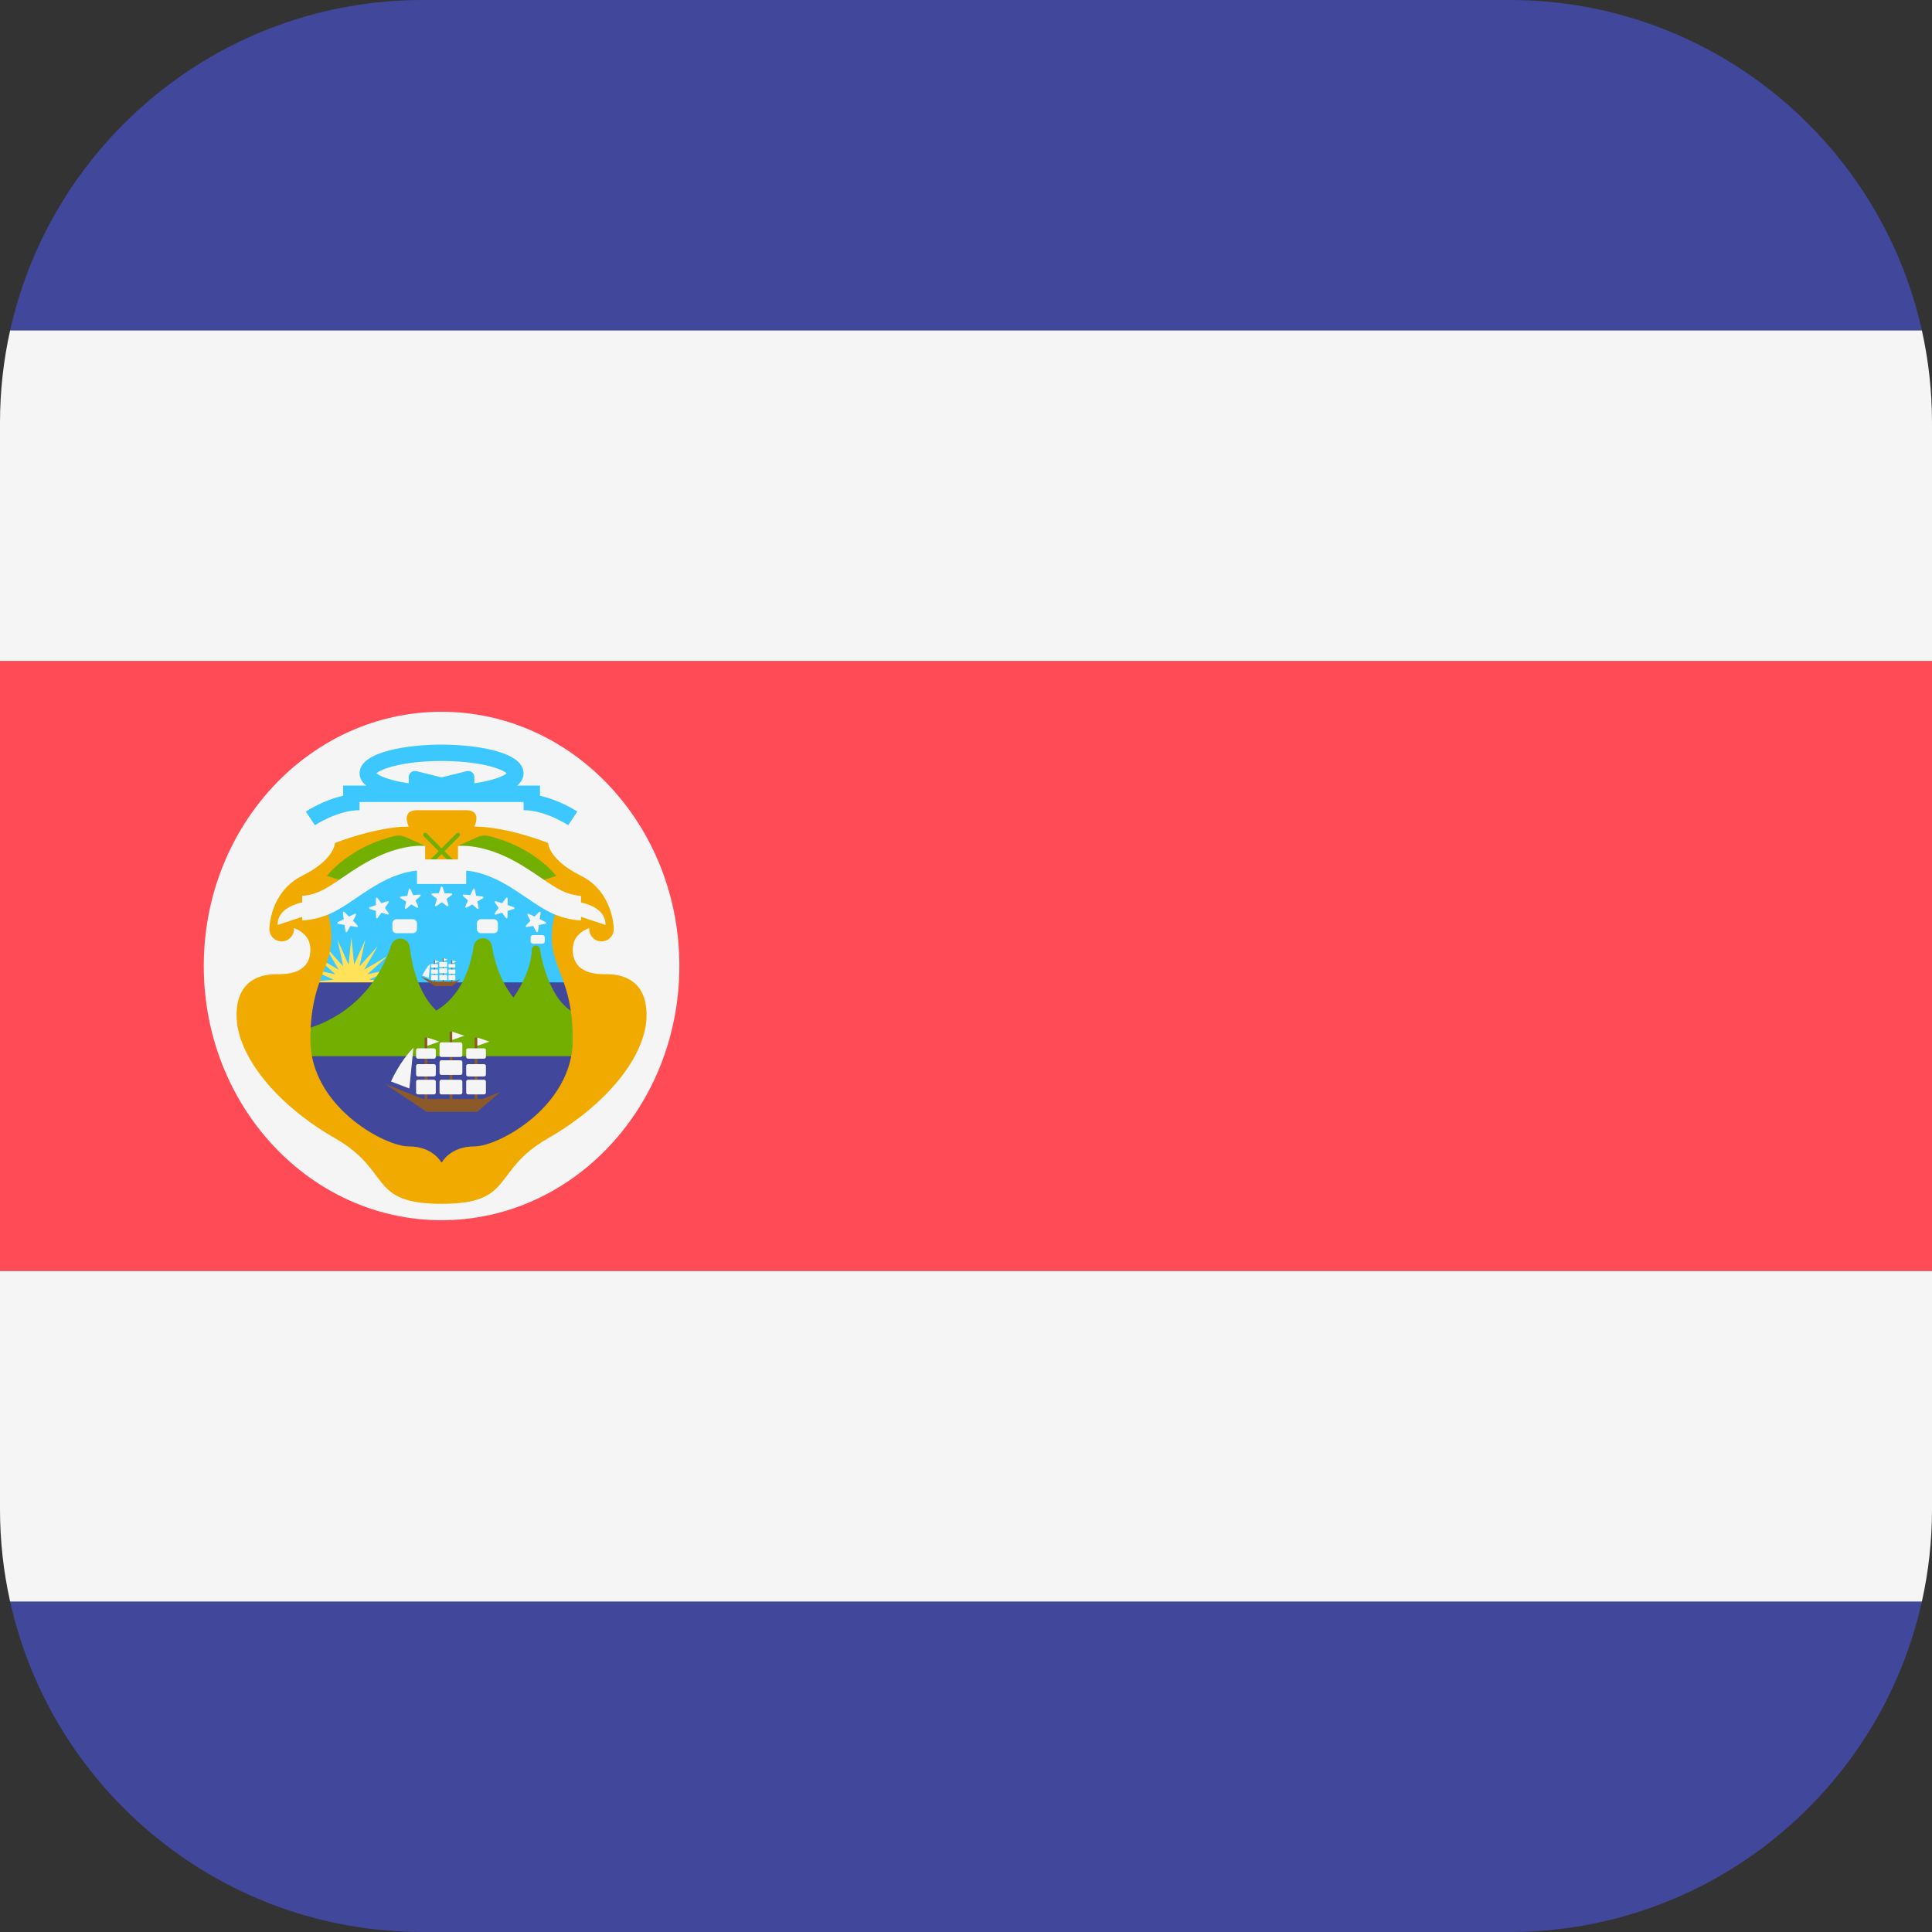 <?xml version="1.0" encoding="UTF-8"?> <svg xmlns="http://www.w3.org/2000/svg" id="a" viewBox="0 0 512 512"><rect x="0" y="0" width="512" height="512" fill="#333333" stroke="none"/><rect y="175.16" width="512" height="161.68" style="fill:#ff4b55; stroke-width:0px;"></rect><path d="M400,0H112C58.533,0,13.823,37.468,2.678,87.579h506.644C498.177,37.468,453.467,0,400,0Z" style="fill:#41479b; stroke-width:0px;"></path><path d="M2.678,87.579c-1.749,7.862-2.678,16.032-2.678,24.421v63.158h512v-63.158c0-8.389-.929-16.559-2.678-24.421H2.678Z" style="fill:#f5f5f5; stroke-width:0px;"></path><path d="M112,512h288c53.467,0,98.177-37.468,109.322-87.579H2.678c11.145,50.111,55.855,87.579,109.322,87.579Z" style="fill:#41479b; stroke-width:0px;"></path><path d="M0,400c0,8.389.929,16.559,2.678,24.421h506.644c1.749-7.862,2.678-16.032,2.678-24.421v-63.158H0v63.158Z" style="fill:#f5f5f5; stroke-width:0px;"></path><ellipse cx="117.02" cy="256" rx="63.02" ry="67.37" style="fill:#f5f5f5; stroke-width:0px;"></ellipse><rect x="84.42" y="229.92" width="65.19" height="32.598" style="fill:#3cc8ff; stroke-width:0px;"></rect><polygon points="93.117 248.458 93.861 255.65 96.791 249.04 95.276 256.109 100.105 250.729 96.48 256.984 102.735 253.359 97.354 258.188 104.423 256.673 97.814 259.603 105.005 260.346 97.814 261.09 104.423 264.02 97.354 262.505 102.735 267.334 96.48 263.709 100.105 269.964 95.276 264.583 96.791 271.653 93.861 265.043 93.117 272.235 92.373 265.043 89.443 271.653 90.958 264.583 86.13 269.964 89.755 263.709 83.499 267.334 88.88 262.505 81.811 264.02 88.42 261.09 81.229 260.346 88.42 259.603 81.811 256.673 88.88 258.188 83.499 253.359 89.755 256.984 86.13 250.729 90.958 256.109 89.443 249.04 92.373 255.65 93.117 248.458" style="fill:#ffe15a; stroke-width:0px;"></polygon><polygon points="130.061 308.156 103.983 308.156 80.078 288.598 80.078 260.346 156.139 260.346 156.139 288.598 130.061 308.156" style="fill:#41479b; stroke-width:0px;"></polygon><path d="M143.1,251.654h-.003c-.007-.594-.488-1.074-1.084-1.074s-1.077.48-1.084,1.074h-.003c0,3.772-2.185,8.988-4.866,12.724-3.742-4.725-5.15-10.205-5.68-13.655-.253-1.646-2.032-2.559-3.522-1.814-.717.359-1.2,1.059-1.324,1.851-1.664,10.658-6.688,15.187-9.941,17.049-4.871-4.709-6.476-12.33-7.005-16.834-.206-1.751-2.08-2.757-3.657-1.968-.607.304-1.058.852-1.27,1.497-6.816,20.778-25.757,22.883-25.757,22.883v6.52h76.061v-10.865c-8.692-2.176-10.865-17.388-10.865-17.388Z" style="fill:#73af00; stroke-width:0px;"></path><path d="M153.966,232.095c-8.693-4.346-8.693-8.693-8.693-8.693,0,0-10.866-4.346-19.559-4.346,0,0,2.173-4.346-2.173-4.346h-13.04c-4.346,0-2.173,4.346-2.173,4.346-8.693,0-19.559,4.346-19.559,4.346,0,0,0,4.346-8.693,8.693-8.693,4.346-8.693,14.126-8.693,14.126,0,1.8,1.459,3.26,3.26,3.26s3.26-1.459,3.26-3.26c0-.371-.075-.722-.19-1.055l.19-.031,21.732-15.212h34.77l21.732,15.212.19.031c-.115.333-.19.684-.19,1.055,0,1.8,1.459,3.26,3.26,3.26s3.26-1.459,3.26-3.26c.002,0,.002-9.779-8.691-14.126Z" style="fill:#f0aa00; stroke-width:0px;"></path><path d="M160.486,258.173c-2.173,0-8.693,0-8.693-6.52s8.693-6.519,8.693-6.519l-13.039-4.346c-4.347,15.212,4.346,15.212,4.346,34.771,0,17.521-19.559,28.251-26.078,28.251s-8.693,4.346-8.693,4.346c0,0-2.173-4.346-8.693-4.346s-26.078-10.731-26.078-28.251c0-19.559,8.693-19.559,4.346-34.771l-13.039,4.346s8.693,0,8.693,6.519-6.52,6.52-8.693,6.52-10.866,0-10.866,10.866,10.866,23.905,26.078,32.598,8.693,17.385,28.251,17.385,13.039-8.693,28.251-17.385c15.212-8.693,26.078-21.732,26.078-32.598.001-10.866-8.691-10.866-10.864-10.866Z" style="fill:#f0aa00; stroke-width:0px;"></path><path d="M112.676,224.159l-5.257-2.362c-.872-.392-1.84-.484-2.772-.269-3.389.783-11.795,3.358-18.049,10.567l6.52,2.173,19.558-10.109Z" style="fill:#73af00; stroke-width:0px;"></path><path d="M121.368,224.159l5.257-2.362c.872-.392,1.84-.484,2.772-.269,3.389.783,11.795,3.358,18.049,10.567l-6.52,2.173-19.558-10.109Z" style="fill:#73af00; stroke-width:0px;"></path><path d="M117.79,225.576l3.962-3.962c.212-.212.212-.556,0-.768s-.556-.212-.768,0l-3.962,3.962-3.962-3.962c-.212-.212-.556-.212-.768,0s-.212.556,0,.768l3.962,3.962-3.962,3.962c-.212.212-.212.556,0,.768.106.106.245.159.384.159s.278-.053.384-.159l3.962-3.962,3.962,3.962c.106.106.245.159.384.159s.278-.053.384-.159c.212-.212.212-.556,0-.768l-3.962-3.962Z" style="fill:#73af00; stroke-width:0px;"></path><path d="M160.486,245.134c0-3.698-3.494-5.296-6.52-5.989v-1.721c-4.091-.383-6.374-1.921-10.341-4.623-1.528-1.042-3.261-2.222-5.352-3.493-7.641-4.642-13.515-5.312-16.905-5.15v3.59h-8.693v-3.59c-3.39-.162-9.264.508-16.905,5.15-2.092,1.271-3.824,2.451-5.352,3.493-3.967,2.702-6.249,4.24-10.341,4.623v1.721c-3.026.693-6.52,2.291-6.52,5.989l6.52-2.173v.991c6.167-.454,9.694-2.822,14.011-5.762,1.463-.998,3.121-2.127,5.067-3.309,4.963-3.017,8.82-3.95,11.347-4.17v3.557h13.039v-3.557c2.526.22,6.384,1.153,11.347,4.17,1.946,1.182,3.604,2.311,5.067,3.309,4.317,2.94,7.844,5.308,14.011,5.762v-.991l6.52,2.173Z" style="fill:#f5f5f5; stroke-width:0px;"></path><path d="M143.1,210.879v-2.689h-6.054c1.058-.908,1.707-1.978,1.707-3.26,0-6.004-13.66-7.606-21.732-7.606s-21.732,1.602-21.732,7.606c0,1.282.65,2.352,1.707,3.26h-6.054v2.689c-5.32,1.187-9.67,4.043-9.898,4.195l2.411,3.616c.059-.04,6.039-3.981,11.834-3.981v-2.173h43.464v2.173c5.795,0,11.774,3.941,11.834,3.981l2.411-3.616c-.228-.152-4.577-3.008-9.898-4.195ZM125.715,207.589v-1.651c0-1.064-1-1.844-2.032-1.586l-6.661,1.665-6.661-1.665c-1.032-.258-2.032.523-2.032,1.586v1.651c-4.882-.717-7.769-1.911-8.556-2.658,1.176-1.116,6.934-3.26,17.249-3.26s16.073,2.143,17.248,3.26c-.786.746-3.673,1.941-8.555,2.658Z" style="fill:#3cc8ff; stroke-width:0px;"></path><path d="M117.293,235.089l.551,1.651,1.74.014c.225.002.319.289.137.423l-1.4,1.034.525,1.66c.068.215-.177.393-.36.261l-1.416-1.012-1.416,1.012c-.183.131-.428-.047-.36-.261l.525-1.66-1.4-1.034c-.181-.134-.088-.421.137-.423l1.74-.014.551-1.651c.073-.214.375-.214.446,0Z" style="fill:#f5f5f5; stroke-width:0px;"></path><path d="M108.774,235.645l.721,1.584,1.732-.169c.224-.022.347.254.181.406l-1.284,1.175.696,1.595c.09.206-.134.409-.331.298l-1.514-.858-1.302,1.155c-.168.15-.43-.001-.385-.222l.348-1.705-1.501-.881c-.194-.114-.132-.41.092-.435l1.729-.196.374-1.7c.05-.22.351-.252.444-.047Z" style="fill:#f5f5f5; stroke-width:0px;"></path><path d="M100.026,237.976l1.047,1.39,1.655-.54c.214-.07.394.173.265.357l-.999,1.425,1.025,1.407c.133.182-.043.428-.258.362l-1.664-.51-1.021,1.41c-.132.183-.421.092-.424-.133l-.03-1.74-1.656-.535c-.214-.069-.217-.372-.004-.445l1.646-.566-.003-1.741c0-.225.286-.321.421-.141Z" style="fill:#f5f5f5; stroke-width:0px;"></path><path d="M91.258,241.672l1.222,1.24,1.568-.755c.203-.098.414.119.31.319l-.801,1.545,1.202,1.258c.156.163.014.43-.208.393l-1.717-.285-.825,1.533c-.107.198-.405.147-.438-.076l-.26-1.721-1.713-.311c-.222-.04-.264-.34-.063-.44l1.556-.779-.233-1.725c-.03-.223.242-.356.4-.196Z" style="fill:#f5f5f5; stroke-width:0px;"></path><path d="M125.368,235.645l-.721,1.584-1.732-.169c-.224-.022-.347.254-.181.406l1.284,1.175-.696,1.595c-.09.206.134.409.331.298l1.514-.858,1.302,1.155c.168.15.43-.001.385-.222l-.348-1.705,1.501-.881c.194-.114.132-.41-.092-.435l-1.729-.196-.374-1.7c-.05-.22-.351-.252-.444-.047Z" style="fill:#f5f5f5; stroke-width:0px;"></path><path d="M134.116,237.976l-1.047,1.39-1.654-.54c-.214-.07-.394.173-.265.357l.999,1.425-1.025,1.407c-.133.182.043.428.258.362l1.664-.51,1.021,1.41c.132.183.421.092.424-.133l.03-1.74,1.656-.535c.214-.069.217-.372.004-.445l-1.646-.566.003-1.741c0-.225-.287-.321-.422-.141Z" style="fill:#f5f5f5; stroke-width:0px;"></path><path d="M142.884,241.672l-1.222,1.24-1.568-.755c-.203-.098-.414.119-.31.319l.801,1.545-1.202,1.258c-.156.163-.014.43.208.393l1.717-.285.825,1.533c.107.198.405.147.438-.076l.26-1.721,1.712-.311c.222-.04.265-.34.063-.44l-1.557-.779.233-1.725c.031-.223-.24-.356-.398-.196Z" style="fill:#f5f5f5; stroke-width:0px;"></path><polygon points="102.014 287.239 113.083 294.642 126.462 294.642 132.642 289.345 127.888 291.246 112.132 291.246 102.014 287.239" style="fill:#8c5a28; stroke-width:0px;"></polygon><path d="M109.552,277.687l-1.068,10.775-4.863-1.856s2.237-5.193,5.931-8.919Z" style="fill:#f5f5f5; stroke-width:0px;"></path><rect x="119.15" y="273.42" width=".719" height="18.349" style="fill:#8c5a28; stroke-width:0px;"></rect><rect x="125.8" y="274.97" width=".719" height="16.796" style="fill:#8c5a28; stroke-width:0px;"></rect><rect x="112.52" y="274.97" width=".719" height="16.796" style="fill:#8c5a28; stroke-width:0px;"></rect><path d="M122.04,290.024h-5.062c-.271,0-.491-.22-.491-.491v-2.889c0-.271.22-.491.491-.491h5.062c.271,0,.491.22.491.491v2.889c0,.271-.219.491-.491.491Z" style="fill:#f5f5f5; stroke-width:0px;"></path><path d="M122.04,284.863h-5.062c-.271,0-.491-.22-.491-.491v-2.889c0-.271.22-.491.491-.491h5.062c.271,0,.491.22.491.491v2.889c0,.271-.219.491-.491.491Z" style="fill:#f5f5f5; stroke-width:0px;"></path><path d="M122.04,280.109h-5.062c-.271,0-.491-.22-.491-.491v-2.889c0-.271.22-.491.491-.491h5.062c.271,0,.491.22.491.491v2.889c0,.271-.219.491-.491.491Z" style="fill:#f5f5f5; stroke-width:0px;"></path><path d="M128.282,290.024h-4.247c-.271,0-.491-.22-.491-.491v-2.889c0-.271.22-.491.491-.491h4.247c.271,0,.491.22.491.491v2.889c0,.271-.22.491-.491.491Z" style="fill:#f5f5f5; stroke-width:0px;"></path><path d="M128.282,285.272h-4.247c-.271,0-.491-.22-.491-.491v-2.283c0-.271.22-.491.491-.491h4.247c.271,0,.491.22.491.491v2.283c0,.271-.22.491-.491.491Z" style="fill:#f5f5f5; stroke-width:0px;"></path><path d="M128.282,280.561h-4.247c-.271,0-.491-.22-.491-.491v-1.758c0-.271.22-.491.491-.491h4.247c.271,0,.491.22.491.491v1.758c0,.272-.22.491-.491.491Z" style="fill:#f5f5f5; stroke-width:0px;"></path><path d="M115.004,290.024h-4.247c-.271,0-.491-.22-.491-.491v-2.889c0-.271.22-.491.491-.491h4.247c.271,0,.491.22.491.491v2.889c0,.271-.22.491-.491.491Z" style="fill:#f5f5f5; stroke-width:0px;"></path><path d="M115.004,285.272h-4.247c-.271,0-.491-.22-.491-.491v-2.283c0-.271.22-.491.491-.491h4.247c.271,0,.491.22.491.491v2.283c0,.271-.22.491-.491.491Z" style="fill:#f5f5f5; stroke-width:0px;"></path><path d="M115.004,280.561h-4.247c-.271,0-.491-.22-.491-.491v-1.758c0-.271.22-.491.491-.491h4.247c.271,0,.491.22.491.491v1.758c0,.272-.22.491-.491.491Z" style="fill:#f5f5f5; stroke-width:0px;"></path><polygon points="113.239 274.972 113.239 277.142 116.434 276.037 113.239 274.972" style="fill:#f5f5f5; stroke-width:0px;"></polygon><polygon points="126.508 274.972 126.508 277.142 129.703 276.037 126.508 274.972" style="fill:#f5f5f5; stroke-width:0px;"></polygon><polygon points="119.861 273.412 119.861 275.583 123.056 274.478 119.861 273.412" style="fill:#f5f5f5; stroke-width:0px;"></polygon><polygon points="111.373 258.748 115.219 261.32 119.867 261.32 122.014 259.48 120.363 260.14 114.889 260.14 111.373 258.748" style="fill:#8c5a28; stroke-width:0px;"></polygon><path d="M113.992,255.429l-.371,3.744-1.689-.645s.777-1.804,2.06-3.099Z" style="fill:#f5f5f5; stroke-width:0px;"></path><rect x="117.33" y="253.95" width=".25" height="6.375" style="fill:#8c5a28; stroke-width:0px;"></rect><rect x="119.64" y="254.49" width=".25" height="5.835" style="fill:#8c5a28; stroke-width:0px;"></rect><rect x="115.02" y="254.49" width=".25" height="5.835" style="fill:#8c5a28; stroke-width:0px;"></rect><path d="M118.331,259.715h-1.759c-.094,0-.171-.076-.171-.171v-1.004c0-.094.076-.171.171-.171h1.759c.094,0,.171.076.171.171v1.004c0,.095-.077.171-.171.171Z" style="fill:#f5f5f5; stroke-width:0px;"></path><path d="M118.331,257.922h-1.759c-.094,0-.171-.076-.171-.171v-1.004c0-.094.076-.17.171-.17h1.759c.094,0,.171.076.171.17v1.004c0,.095-.077.171-.171.171Z" style="fill:#f5f5f5; stroke-width:0px;"></path><path d="M118.331,256.271h-1.759c-.094,0-.171-.076-.171-.171v-1.004c0-.094.076-.171.171-.171h1.759c.094,0,.171.076.171.171v1.004c0,.094-.077.171-.171.171Z" style="fill:#f5f5f5; stroke-width:0px;"></path><path d="M120.499,259.715h-1.476c-.094,0-.171-.076-.171-.171v-1.004c0-.094.076-.171.171-.171h1.476c.094,0,.171.076.171.171v1.004c0,.095-.076.171-.171.171Z" style="fill:#f5f5f5; stroke-width:0px;"></path><path d="M120.499,258.065h-1.476c-.094,0-.171-.076-.171-.171v-.793c0-.094.076-.171.171-.171h1.476c.094,0,.171.076.171.171v.793c0,.094-.076.171-.171.171Z" style="fill:#f5f5f5; stroke-width:0px;"></path><path d="M120.499,256.428h-1.476c-.094,0-.171-.076-.171-.17v-.611c0-.094.076-.171.171-.171h1.476c.094,0,.171.076.171.171v.611c0,.094-.076.17-.171.17Z" style="fill:#f5f5f5; stroke-width:0px;"></path><path d="M115.886,259.715h-1.476c-.094,0-.17-.076-.17-.171v-1.004c0-.094.076-.171.17-.171h1.476c.094,0,.171.076.171.171v1.004c0,.095-.076.171-.171.171Z" style="fill:#f5f5f5; stroke-width:0px;"></path><path d="M115.886,258.065h-1.476c-.094,0-.17-.076-.17-.171v-.793c0-.094.076-.171.17-.171h1.476c.094,0,.171.076.171.171v.793c0,.094-.076.171-.171.171Z" style="fill:#f5f5f5; stroke-width:0px;"></path><path d="M115.886,256.428h-1.476c-.094,0-.17-.076-.17-.17v-.611c0-.094.076-.171.17-.171h1.476c.094,0,.171.076.171.171v.611c0,.094-.076.17-.171.17Z" style="fill:#f5f5f5; stroke-width:0px;"></path><polygon points="115.273 254.486 115.273 255.24 116.383 254.856 115.273 254.486" style="fill:#f5f5f5; stroke-width:0px;"></polygon><polygon points="119.883 254.486 119.883 255.24 120.993 254.856 119.883 254.486" style="fill:#f5f5f5; stroke-width:0px;"></polygon><polygon points="117.574 253.944 117.574 254.698 118.684 254.315 117.574 253.944" style="fill:#f5f5f5; stroke-width:0px;"></polygon><path d="M109.405,247.307h-4.323c-.604,0-1.098-.494-1.098-1.098v-1.503c0-.604.494-1.098,1.098-1.098h4.323c.604,0,1.098.494,1.098,1.098v1.503c0,.604-.495,1.098-1.098,1.098Z" style="fill:#f5f5f5; stroke-width:0px;"></path><path d="M130.855,247.307h-3.363c-.606,0-1.098-.492-1.098-1.098v-1.503c0-.606.492-1.098,1.098-1.098h3.363c.607,0,1.098.492,1.098,1.098v1.503c0,.607-.491,1.098-1.098,1.098Z" style="fill:#f5f5f5; stroke-width:0px;"></path><path d="M143.746,250.092h-2.497c-.347,0-.628-.281-.628-.628v-1.034c0-.347.281-.628.628-.628h2.497c.347,0,.628.281.628.628v1.034c0,.347-.281.628-.628.628Z" style="fill:#f5f5f5; stroke-width:0px;"></path></svg> 